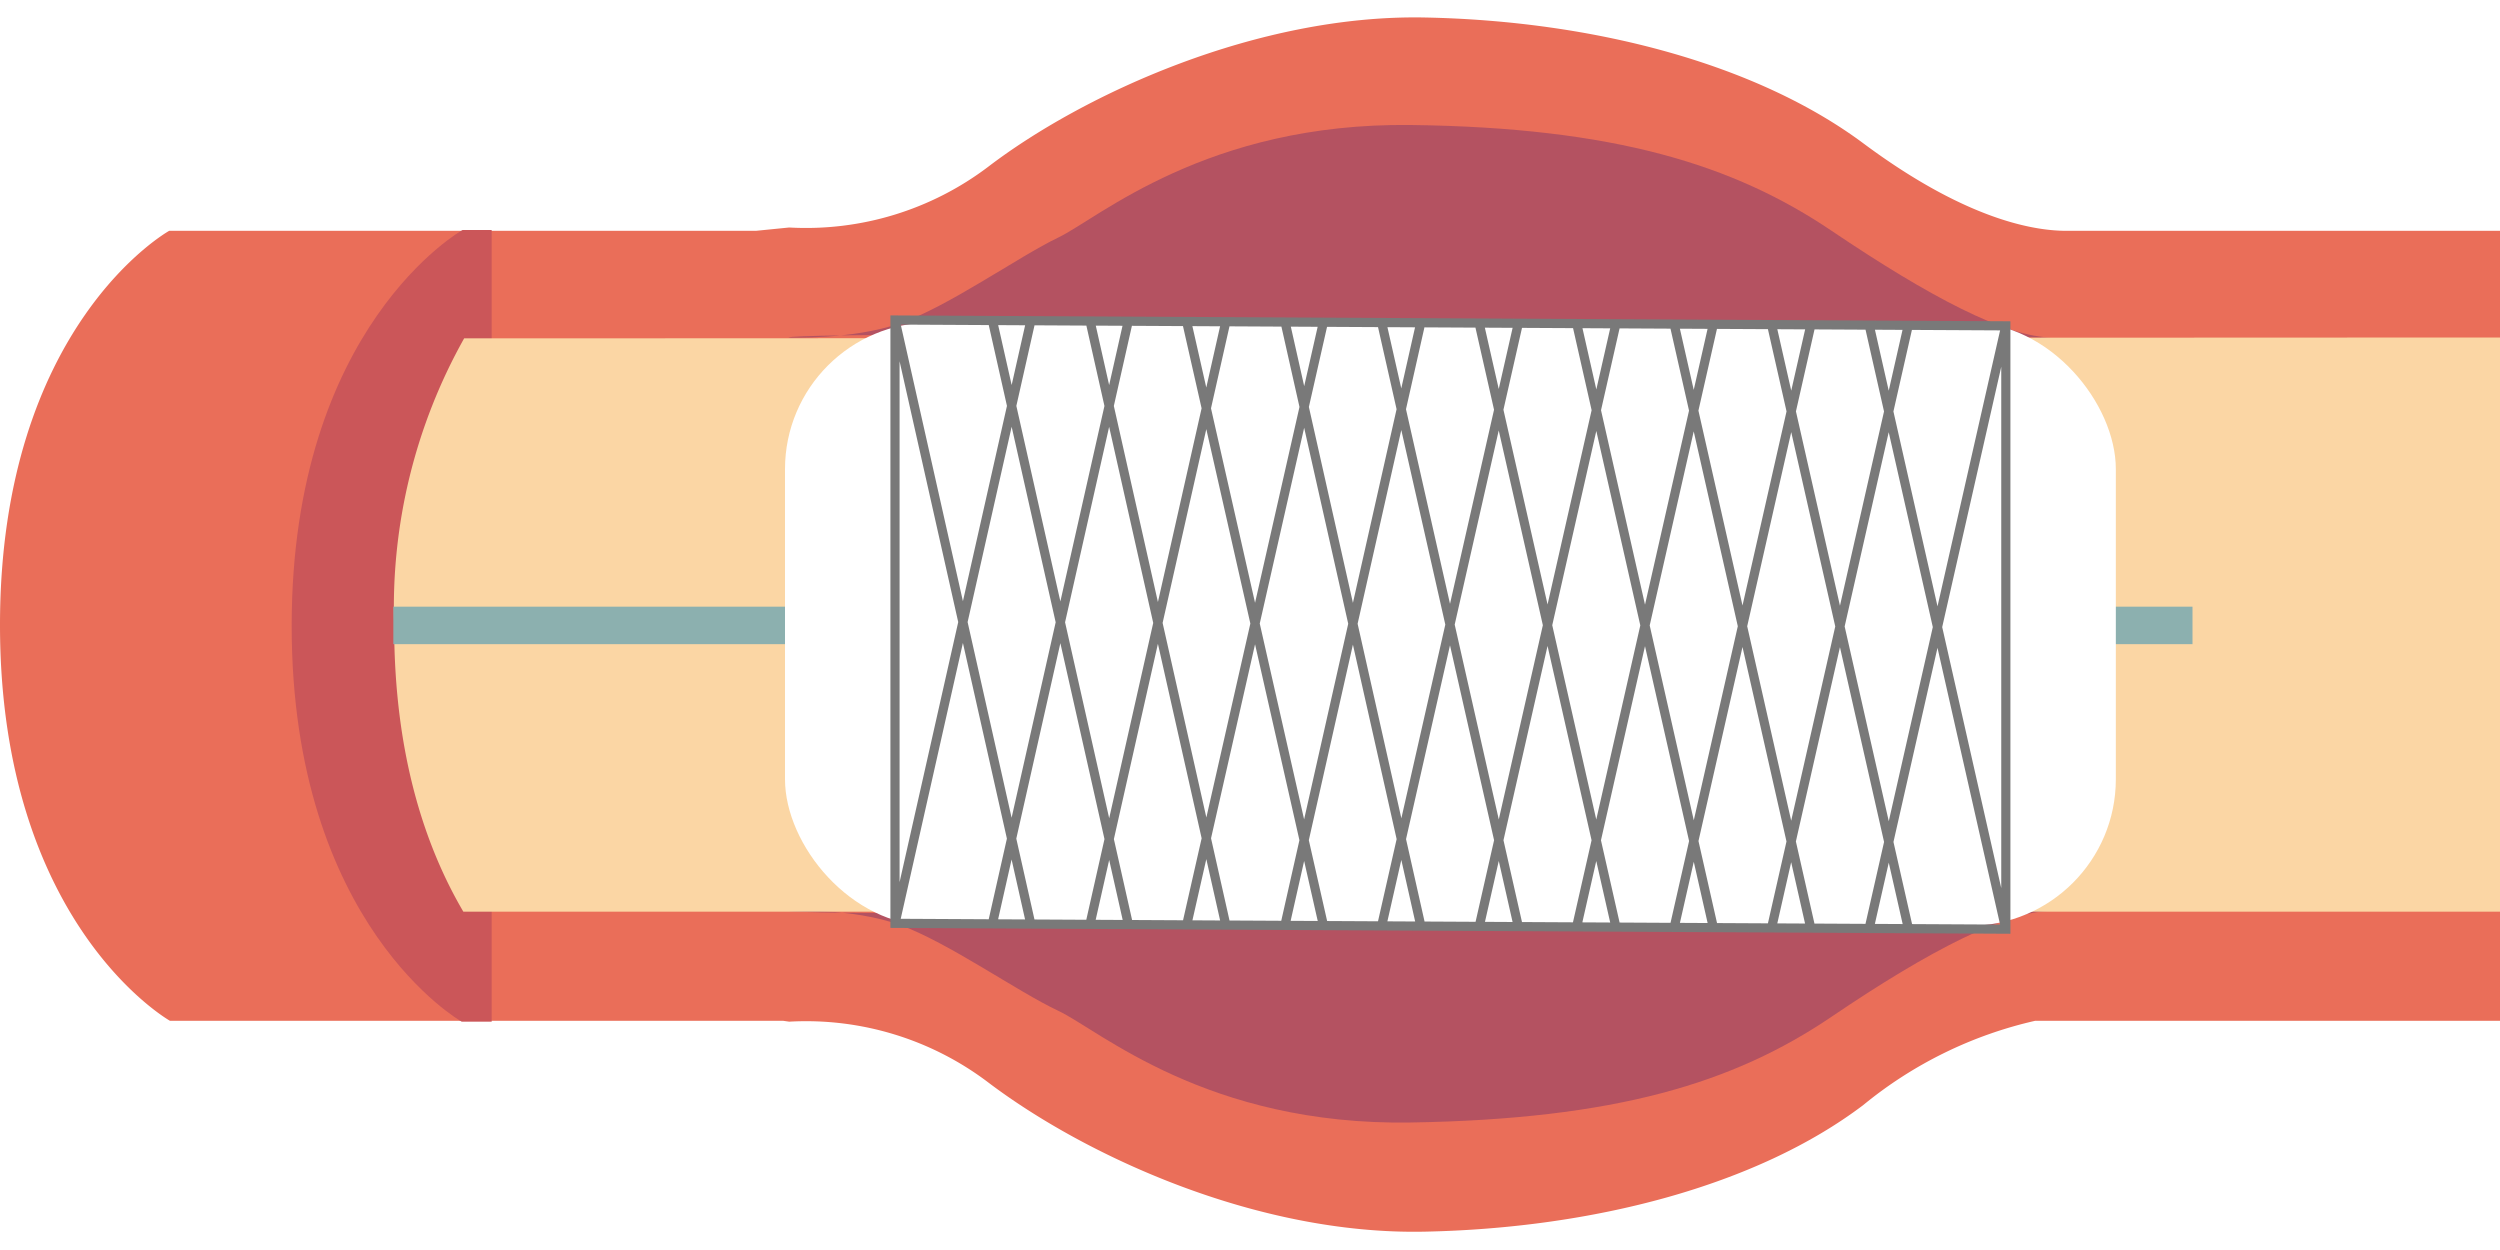 <svg xmlns="http://www.w3.org/2000/svg" id="レイヤー_1" data-name="レイヤー 1" viewBox="0 0 300 150"><defs><style>.cls-1{fill:#fff}.cls-3{fill:#b45261}.cls-8{fill:none;stroke:#797979;stroke-miterlimit:10;stroke-width:1.1px}</style></defs><path d="M0 0h300v150H0z" class="cls-1"/><path fill="#ea6e59" d="M300 27.7h-52c-3.3 0-11.5-.9-24.4-10.5S191.1 2.5 171 2.1 130 11.3 118.6 20a36.2 36.2 0 0 1-23.9 7.3l-4 .4H20.3S0 39 0 75s20.4 47.5 20.4 47.5H94l.7.1a36.2 36.2 0 0 1 23.9 7.3c11.5 8.7 32.1 18.3 52.3 17.9s39.9-5.5 52.7-15.2a50 50 0 0 1 20.6-10.1H300z"/><path d="M94.6 109.3s7.6-.4 13.4 1.7 14.1 8 19 10.3 17.8 13.8 42.3 13.4S208 130 219.8 122s21-12.7 26.5-12.7c0 0-150.8.8-151.7 0zM94.6 40.5s7.6.3 13.4-1.7 14.2-8 19-10.3 17.8-13.8 42.3-13.5 38.8 4.8 50.5 12.7 21 12.8 26.5 12.8c0 0-150.8-.9-151.7 0z" class="cls-3"/><path fill="#cb5659" d="M55.4 122.6H59v-95h-3.5S35 39.1 35 75.1s20.4 47.5 20.4 47.5z"/><path fill="#fbd6a4" d="M71 40.6H55.7a66 66 0 0 0-8.4 34.5c0 15.8 3.9 26.8 8.3 34.3H300V40.5z"/><path fill="#8cb0af" d="M47.2 72.8h215.9v4.5H47.2z"/><rect width="159.7" height="72.4" x="94.2" y="38.7" class="cls-1" rx="17.6"/><path d="M240.7 111.5l-133.3-.7V38.4l133.3.7v72.4zM212.6 39l16.4 72.4M224.3 39l16.4 72.5M200.9 38.9l16.4 72.5M189.2 38.8l16.4 72.5M177.5 38.8l16.4 72.4M165.8 38.7l16.4 72.5M154.2 38.6l16.3 72.5M142.4 38.6l16.4 72.4M130.8 38.5l16.3 72.5M119.1 38.5l16.3 72.4M107.4 38.4l16.3 72.5M212.6 111.3L229 39M224.3 111.4l16.4-72.3M200.9 111.3L217.3 39M189.2 111.2l16.4-72.3M177.5 111.2l16.4-72.3M165.8 111.1l16.4-72.3M154.2 111l16.3-72.3M142.4 111l16.4-72.3M130.8 110.9l16.3-72.3M119.1 110.8l16.3-72.3M107.4 110.8l16.3-72.3" class="cls-8"/></svg>